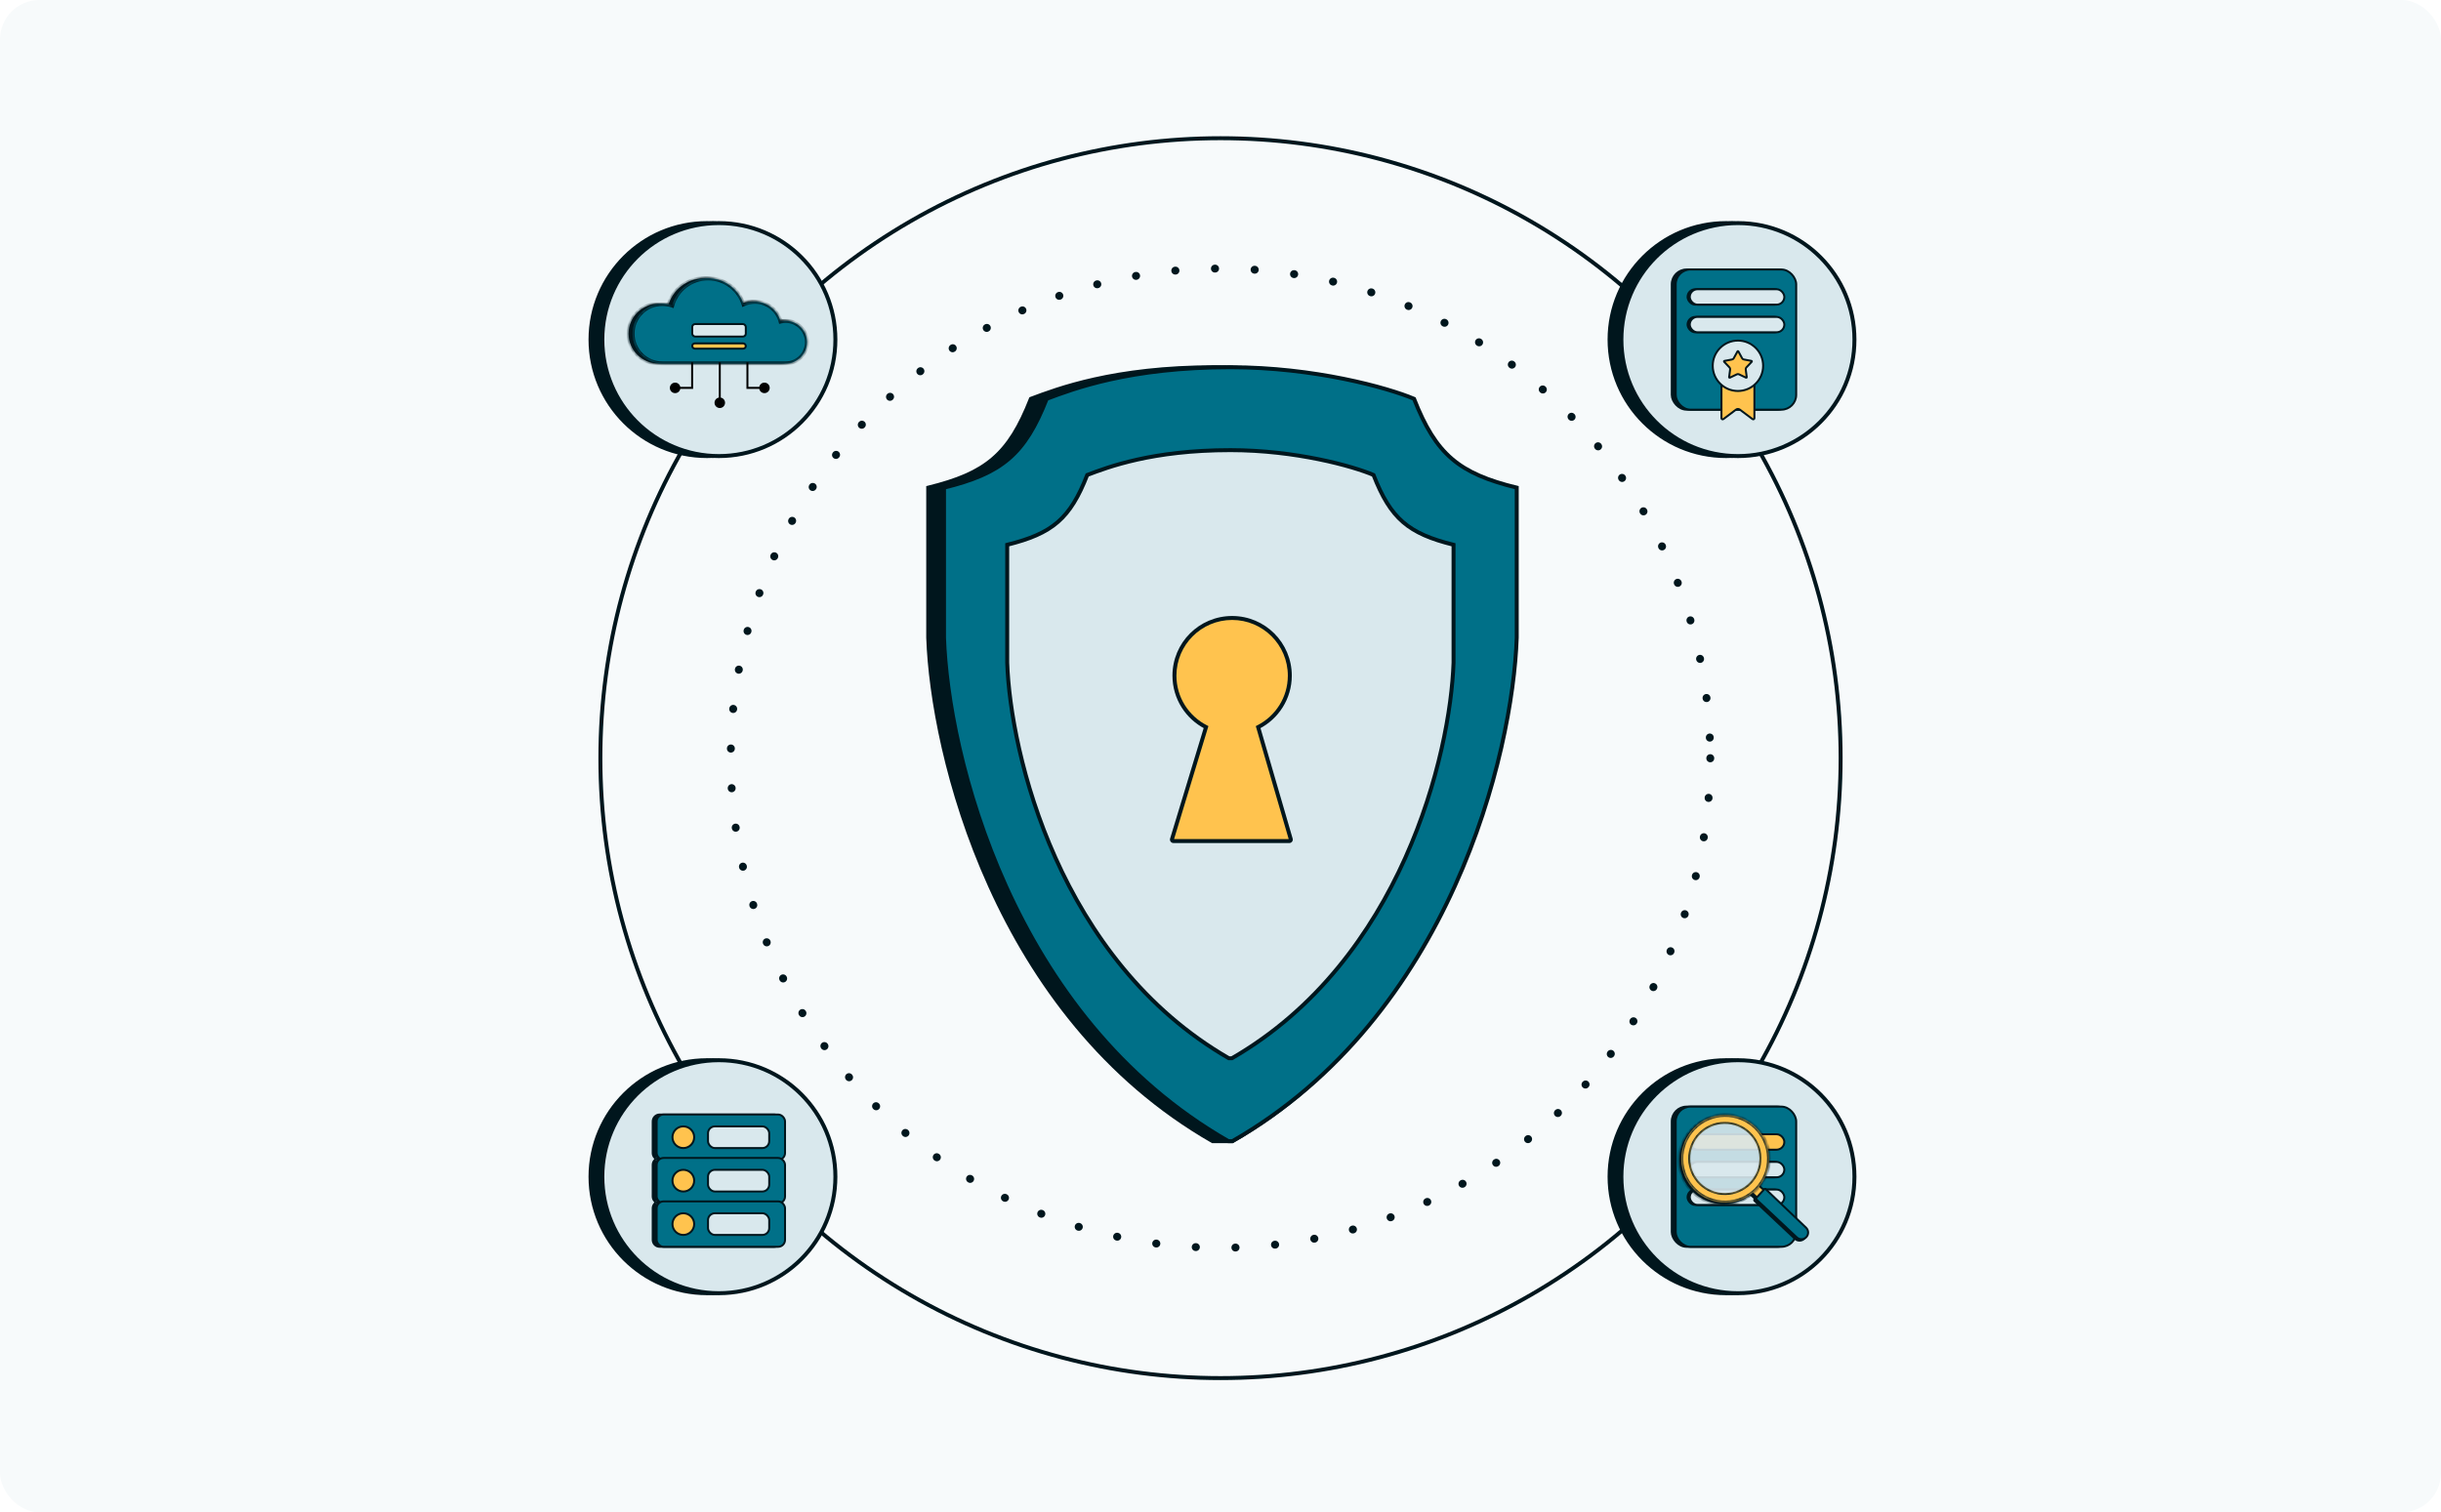 <svg width="618" height="383" viewBox="0 0 618 383" fill="none" xmlns="http://www.w3.org/2000/svg">
<rect width="618" height="383" fill="white"/>
<rect width="618" height="383" rx="10" fill="#F7FAFB"/>
<path d="M235 123.5C249.636 119.896 255.438 115.131 261 101C267.667 98.5 282 93 307.5 93C328.704 93 347.333 98.167 354 101C359.562 115.131 365.364 119.896 380 123.5V161.5C379 190.833 367.2 257.4 312 289L307 289C251.8 257.4 236 190.834 235 161.5V123.5Z" fill="#00161D" stroke="#00161D"/>
<path d="M239 123.5C253.636 119.896 259.438 115.131 265 101C271.667 98.5 286 93 311.5 93C332.704 93 351.333 98.167 358 101C363.562 115.131 369.364 119.896 384 123.5V161.5C383 190.833 367.2 257.4 312 289L311 289C255.8 257.4 240 190.834 239 161.5V123.5Z" fill="#007088" stroke="#00161D"/>
<path d="M255 137.964C266.406 135.133 270.927 131.389 275.262 120.286C280.457 118.322 291.628 114 311.5 114C328.024 114 342.543 118.06 347.738 120.286C352.073 131.388 356.594 135.133 368 137.964V167.821C367.221 190.869 354.908 243.171 311.89 268L311.11 268C268.092 243.171 255.779 190.869 255 167.822V137.964Z" fill="#D9E8ED" stroke="#00161D"/>
<path fill-rule="evenodd" clip-rule="evenodd" d="M318.532 184.144C323.288 181.736 326.549 176.801 326.549 171.105C326.549 163.039 320.01 156.5 311.943 156.5C303.877 156.5 297.338 163.039 297.338 171.105C297.338 176.795 300.591 181.724 305.338 184.135L296.72 212.504C296.645 212.751 296.83 213 297.088 213H326.421C326.677 213 326.861 212.754 326.79 212.508L318.532 184.144Z" fill="#FFC34E"/>
<path d="M318.532 184.144L318.306 183.698L317.936 183.885L318.052 184.284L318.532 184.144ZM305.338 184.135L305.817 184.281L305.938 183.88L305.565 183.69L305.338 184.135ZM296.72 212.504L297.198 212.649H297.198L296.72 212.504ZM326.79 212.508L327.27 212.369V212.369L326.79 212.508ZM326.049 171.105C326.049 176.606 322.901 181.371 318.306 183.698L318.758 184.59C323.676 182.1 327.049 176.997 327.049 171.105H326.049ZM311.943 157C319.734 157 326.049 163.315 326.049 171.105H327.049C327.049 162.763 320.286 156 311.943 156V157ZM297.838 171.105C297.838 163.315 304.153 157 311.943 157V156C303.601 156 296.838 162.763 296.838 171.105H297.838ZM305.565 183.69C300.979 181.36 297.838 176.599 297.838 171.105H296.838C296.838 176.99 300.203 182.088 305.112 184.581L305.565 183.69ZM297.198 212.649L305.817 184.281L304.86 183.99L296.241 212.359L297.198 212.649ZM297.088 212.5C297.165 212.5 297.221 212.575 297.198 212.649L296.241 212.359C296.069 212.927 296.494 213.5 297.088 213.5V212.5ZM326.421 212.5H297.088V213.5H326.421V212.5ZM326.31 212.648C326.288 212.574 326.344 212.5 326.421 212.5V213.5C327.01 213.5 327.435 212.934 327.27 212.369L326.31 212.648ZM318.052 184.284L326.31 212.648L327.27 212.369L319.012 184.004L318.052 184.284Z" fill="#00161D"/>
<circle cx="309" cy="192" r="157" stroke="#00161D" stroke-linecap="round"/>
<circle cx="309" cy="192" r="124" stroke="#00161D" stroke-width="2" stroke-linecap="round" stroke-dasharray="0.05 10"/>
<circle cx="179" cy="86" r="29.5" fill="#00161D" stroke="#00161D"/>
<circle cx="182" cy="86" r="29.5" fill="#D9E8ED" stroke="#00161D"/>
<mask id="path-11-inside-1_678_8486" fill="white">
<path fill-rule="evenodd" clip-rule="evenodd" d="M166.689 92.038C162.525 92.038 159.15 88.663 159.15 84.5C159.15 80.336 162.525 76.961 166.689 76.961C167.565 76.961 168.406 77.111 169.188 77.386C170.296 73.414 173.941 70.5 178.266 70.5C182.473 70.5 186.035 73.257 187.247 77.062C188.116 76.652 189.087 76.423 190.112 76.423C193.233 76.423 195.857 78.547 196.619 81.427C197.036 81.324 197.471 81.269 197.92 81.269C200.894 81.269 203.304 83.68 203.304 86.654C203.304 89.628 200.894 92.039 197.92 92.039C197.92 92.039 197.92 92.039 197.92 92.039V92.039H166.689V92.038Z"/>
</mask>
<path fill-rule="evenodd" clip-rule="evenodd" d="M166.689 92.038C162.525 92.038 159.15 88.663 159.15 84.5C159.15 80.336 162.525 76.961 166.689 76.961C167.565 76.961 168.406 77.111 169.188 77.386C170.296 73.414 173.941 70.5 178.266 70.5C182.473 70.5 186.035 73.257 187.247 77.062C188.116 76.652 189.087 76.423 190.112 76.423C193.233 76.423 195.857 78.547 196.619 81.427C197.036 81.324 197.471 81.269 197.92 81.269C200.894 81.269 203.304 83.68 203.304 86.654C203.304 89.628 200.894 92.039 197.92 92.039C197.92 92.039 197.92 92.039 197.92 92.039V92.039H166.689V92.038Z" fill="#00161D"/>
<path d="M166.689 92.038H167.189V91.538L166.689 91.538L166.689 92.038ZM169.188 77.386L169.023 77.857L169.527 78.034L169.67 77.52L169.188 77.386ZM187.247 77.062L186.77 77.213L186.943 77.757L187.46 77.514L187.247 77.062ZM196.619 81.427L196.136 81.555L196.262 82.031L196.74 81.913L196.619 81.427ZM197.92 92.039V91.539H197.42V92.039H197.92ZM197.92 92.039V92.539H198.42V92.039H197.92ZM166.689 92.039H166.189V92.539H166.689V92.039ZM166.689 91.538C162.802 91.538 159.65 88.387 159.65 84.5H158.65C158.65 88.939 162.249 92.538 166.689 92.538L166.689 91.538ZM159.65 84.5C159.65 80.613 162.802 77.461 166.689 77.461V76.461C162.249 76.461 158.65 80.06 158.65 84.5H159.65ZM166.689 77.461C167.508 77.461 168.293 77.601 169.023 77.857L169.354 76.914C168.519 76.621 167.622 76.461 166.689 76.461V77.461ZM169.67 77.52C170.719 73.759 174.171 71 178.266 71V70C173.711 70 169.873 73.069 168.707 77.251L169.67 77.52ZM178.266 71C182.249 71 185.623 73.61 186.77 77.213L187.723 76.91C186.448 72.903 182.697 70 178.266 70V71ZM187.46 77.514C188.264 77.135 189.163 76.923 190.112 76.923V75.923C189.012 75.923 187.968 76.169 187.034 76.609L187.46 77.514ZM190.112 76.923C193 76.923 195.43 78.888 196.136 81.555L197.103 81.299C196.284 78.205 193.465 75.923 190.112 75.923V76.923ZM196.74 81.913C197.117 81.819 197.512 81.769 197.92 81.769V80.769C197.431 80.769 196.955 80.829 196.499 80.942L196.74 81.913ZM197.92 81.769C200.618 81.769 202.804 83.956 202.804 86.654H203.804C203.804 83.404 201.17 80.769 197.92 80.769V81.769ZM202.804 86.654C202.804 89.352 200.618 91.539 197.92 91.539V92.539C201.17 92.539 203.804 89.904 203.804 86.654H202.804ZM197.92 91.539H197.92C197.92 91.539 197.92 91.539 197.92 91.539C197.92 91.539 197.92 91.539 197.92 91.539H197.92C197.92 91.539 197.92 91.539 197.92 91.539C197.92 91.539 197.92 91.539 197.92 91.539H197.92C197.92 91.539 197.92 91.539 197.92 91.539C197.92 91.539 197.92 91.539 197.92 91.539C197.92 91.539 197.92 91.539 197.92 91.539C197.92 91.539 197.92 91.539 197.92 91.539C197.92 91.539 197.92 91.539 197.92 91.539H197.92C197.92 91.539 197.92 91.539 197.92 91.539H197.92C197.92 91.539 197.92 91.539 197.92 91.539C197.92 91.539 197.92 91.539 197.92 91.539H197.92C197.92 91.539 197.92 91.539 197.92 91.539C197.92 91.539 197.92 91.539 197.92 91.539C197.92 91.539 197.92 91.539 197.92 91.539C197.92 91.539 197.92 91.539 197.92 91.539H197.92C197.92 91.539 197.92 91.539 197.92 91.539C197.92 91.539 197.92 91.539 197.92 91.539H197.92C197.92 91.539 197.92 91.539 197.92 91.539C197.92 91.539 197.92 91.539 197.92 91.539C197.92 91.539 197.92 91.539 197.92 91.539C197.92 91.539 197.92 91.539 197.92 91.539H197.92C197.92 91.539 197.92 91.539 197.92 91.539H197.92C197.92 91.539 197.92 91.539 197.92 91.539H197.92C197.92 91.539 197.92 91.539 197.92 91.539C197.92 91.539 197.92 91.539 197.92 91.539H197.92C197.92 91.539 197.92 91.539 197.92 91.539C197.92 91.539 197.92 91.539 197.92 91.539H197.92V92.539H197.92C197.92 92.539 197.92 92.539 197.92 92.539C197.92 92.539 197.92 92.539 197.92 92.539H197.92C197.92 92.539 197.92 92.539 197.92 92.539C197.92 92.539 197.92 92.539 197.92 92.539H197.92C197.92 92.539 197.92 92.539 197.92 92.539H197.92C197.92 92.539 197.92 92.539 197.92 92.539H197.92C197.92 92.539 197.92 92.539 197.92 92.539C197.92 92.539 197.92 92.539 197.92 92.539C197.92 92.539 197.92 92.539 197.92 92.539C197.92 92.539 197.92 92.539 197.92 92.539H197.92C197.92 92.539 197.92 92.539 197.92 92.539C197.92 92.539 197.92 92.539 197.92 92.539H197.92C197.92 92.539 197.92 92.539 197.92 92.539C197.92 92.539 197.92 92.539 197.92 92.539C197.92 92.539 197.92 92.539 197.92 92.539C197.92 92.539 197.92 92.539 197.92 92.539H197.92C197.92 92.539 197.92 92.539 197.92 92.539C197.92 92.539 197.92 92.539 197.92 92.539H197.92C197.92 92.539 197.92 92.539 197.92 92.539H197.92C197.92 92.539 197.92 92.539 197.92 92.539C197.92 92.539 197.92 92.539 197.92 92.539C197.92 92.539 197.92 92.539 197.92 92.539C197.92 92.539 197.92 92.539 197.92 92.539C197.92 92.539 197.92 92.539 197.92 92.539H197.92C197.92 92.539 197.92 92.539 197.92 92.539C197.92 92.539 197.92 92.539 197.92 92.539H197.92C197.92 92.539 197.92 92.539 197.92 92.539C197.92 92.539 197.92 92.539 197.92 92.539H197.92V91.539ZM197.42 92.039V92.039H198.42V92.039H197.42ZM197.92 91.539H166.689V92.539H197.92V91.539ZM167.189 92.039V92.038H166.189V92.039H167.189Z" fill="#00161D" mask="url(#path-11-inside-1_678_8486)"/>
<mask id="path-13-inside-2_678_8486" fill="white">
<path fill-rule="evenodd" clip-rule="evenodd" d="M167.693 92.038C163.529 92.038 160.154 88.663 160.154 84.5C160.154 80.336 163.529 76.961 167.693 76.961C168.569 76.961 169.41 77.111 170.192 77.386C171.3 73.414 174.945 70.5 179.27 70.5C183.476 70.5 187.039 73.257 188.251 77.062C189.12 76.652 190.091 76.423 191.116 76.423C194.236 76.423 196.861 78.547 197.623 81.427C198.04 81.324 198.475 81.269 198.924 81.269C201.897 81.269 204.308 83.68 204.308 86.654C204.308 89.628 201.897 92.039 198.924 92.039C198.924 92.039 198.924 92.039 198.923 92.039V92.039H167.693V92.038Z"/>
</mask>
<path fill-rule="evenodd" clip-rule="evenodd" d="M167.693 92.038C163.529 92.038 160.154 88.663 160.154 84.5C160.154 80.336 163.529 76.961 167.693 76.961C168.569 76.961 169.41 77.111 170.192 77.386C171.3 73.414 174.945 70.5 179.27 70.5C183.476 70.5 187.039 73.257 188.251 77.062C189.12 76.652 190.091 76.423 191.116 76.423C194.236 76.423 196.861 78.547 197.623 81.427C198.04 81.324 198.475 81.269 198.924 81.269C201.897 81.269 204.308 83.68 204.308 86.654C204.308 89.628 201.897 92.039 198.924 92.039C198.924 92.039 198.924 92.039 198.923 92.039V92.039H167.693V92.038Z" fill="#007088"/>
<path d="M167.693 92.038H168.193V91.538L167.693 91.538L167.693 92.038ZM170.192 77.386L170.026 77.857L170.53 78.034L170.674 77.52L170.192 77.386ZM188.251 77.062L187.774 77.213L187.947 77.757L188.464 77.514L188.251 77.062ZM197.623 81.427L197.14 81.555L197.266 82.031L197.744 81.913L197.623 81.427ZM198.923 92.039V91.539H198.423V92.039H198.923ZM198.923 92.039V92.539H199.423V92.039H198.923ZM167.693 92.039H167.193V92.539H167.693V92.039ZM167.693 91.538C163.805 91.538 160.654 88.387 160.654 84.5H159.654C159.654 88.939 163.253 92.538 167.693 92.538L167.693 91.538ZM160.654 84.5C160.654 80.613 163.805 77.461 167.693 77.461V76.461C163.253 76.461 159.654 80.06 159.654 84.5H160.654ZM167.693 77.461C168.512 77.461 169.297 77.601 170.026 77.857L170.358 76.914C169.523 76.621 168.626 76.461 167.693 76.461V77.461ZM170.674 77.52C171.723 73.759 175.175 71 179.27 71V70C174.714 70 170.877 73.069 169.711 77.251L170.674 77.52ZM179.27 71C183.252 71 186.627 73.61 187.774 77.213L188.727 76.91C187.452 72.903 183.7 70 179.27 70V71ZM188.464 77.514C189.268 77.135 190.166 76.923 191.116 76.923V75.923C190.016 75.923 188.972 76.169 188.037 76.609L188.464 77.514ZM191.116 76.923C194.004 76.923 196.434 78.888 197.14 81.555L198.107 81.299C197.288 78.205 194.469 75.923 191.116 75.923V76.923ZM197.744 81.913C198.121 81.819 198.516 81.769 198.924 81.769V80.769C198.434 80.769 197.958 80.829 197.503 80.942L197.744 81.913ZM198.924 81.769C201.621 81.769 203.808 83.956 203.808 86.654H204.808C204.808 83.404 202.174 80.769 198.924 80.769V81.769ZM203.808 86.654C203.808 89.352 201.621 91.539 198.924 91.539V92.539C202.174 92.539 204.808 89.904 204.808 86.654H203.808ZM198.924 91.539C198.924 91.539 198.924 91.539 198.924 91.539C198.924 91.539 198.924 91.539 198.924 91.539H198.924C198.924 91.539 198.924 91.539 198.924 91.539C198.924 91.539 198.924 91.539 198.924 91.539H198.924C198.924 91.539 198.924 91.539 198.924 91.539H198.924C198.924 91.539 198.924 91.539 198.924 91.539C198.924 91.539 198.924 91.539 198.924 91.539C198.924 91.539 198.924 91.539 198.924 91.539H198.924C198.924 91.539 198.924 91.539 198.924 91.539H198.924C198.924 91.539 198.924 91.539 198.924 91.539C198.924 91.539 198.924 91.539 198.924 91.539H198.924C198.924 91.539 198.924 91.539 198.924 91.539H198.924C198.924 91.539 198.924 91.539 198.924 91.539C198.924 91.539 198.924 91.539 198.924 91.539H198.924C198.924 91.539 198.924 91.539 198.924 91.539C198.924 91.539 198.924 91.539 198.924 91.539H198.924C198.924 91.539 198.924 91.539 198.924 91.539C198.924 91.539 198.924 91.539 198.924 91.539C198.924 91.539 198.924 91.539 198.924 91.539C198.924 91.539 198.924 91.539 198.924 91.539H198.923C198.923 91.539 198.923 91.539 198.923 91.539H198.923C198.923 91.539 198.923 91.539 198.923 91.539H198.923C198.923 91.539 198.923 91.539 198.923 91.539C198.923 91.539 198.923 91.539 198.923 91.539H198.923C198.923 91.539 198.923 91.539 198.923 91.539C198.923 91.539 198.923 91.539 198.923 91.539H198.923C198.923 91.539 198.923 91.539 198.923 91.539V92.539C198.923 92.539 198.923 92.539 198.923 92.539H198.923C198.923 92.539 198.923 92.539 198.923 92.539C198.923 92.539 198.923 92.539 198.923 92.539H198.923C198.923 92.539 198.923 92.539 198.923 92.539C198.923 92.539 198.923 92.539 198.923 92.539H198.923C198.923 92.539 198.923 92.539 198.923 92.539H198.923C198.923 92.539 198.923 92.539 198.923 92.539H198.924C198.924 92.539 198.924 92.539 198.924 92.539C198.924 92.539 198.924 92.539 198.924 92.539C198.924 92.539 198.924 92.539 198.924 92.539C198.924 92.539 198.924 92.539 198.924 92.539H198.924C198.924 92.539 198.924 92.539 198.924 92.539C198.924 92.539 198.924 92.539 198.924 92.539H198.924C198.924 92.539 198.924 92.539 198.924 92.539C198.924 92.539 198.924 92.539 198.924 92.539H198.924C198.924 92.539 198.924 92.539 198.924 92.539H198.924C198.924 92.539 198.924 92.539 198.924 92.539C198.924 92.539 198.924 92.539 198.924 92.539H198.924C198.924 92.539 198.924 92.539 198.924 92.539H198.924C198.924 92.539 198.924 92.539 198.924 92.539C198.924 92.539 198.924 92.539 198.924 92.539C198.924 92.539 198.924 92.539 198.924 92.539H198.924C198.924 92.539 198.924 92.539 198.924 92.539H198.924C198.924 92.539 198.924 92.539 198.924 92.539C198.924 92.539 198.924 92.539 198.924 92.539H198.924C198.924 92.539 198.924 92.539 198.924 92.539C198.924 92.539 198.924 92.539 198.924 92.539V91.539ZM198.423 92.039V92.039H199.423V92.039H198.423ZM198.923 91.539H167.693V92.539H198.923V91.539ZM168.193 92.039V92.038H167.193V92.039H168.193Z" fill="#00161D" mask="url(#path-13-inside-2_678_8486)"/>
<path d="M180.898 102C180.898 102.736 181.495 103.333 182.231 103.333C182.967 103.333 183.564 102.736 183.564 102C183.564 101.264 182.967 100.667 182.231 100.667C181.495 100.667 180.898 101.264 180.898 102ZM181.981 91.769V102H182.481V91.769H181.981Z" fill="black"/>
<path d="M175.231 98.231V98.481H175.481V98.231H175.231ZM169.59 98.231C169.59 98.967 170.187 99.564 170.923 99.564C171.66 99.564 172.257 98.967 172.257 98.231C172.257 97.495 171.66 96.897 170.923 96.897C170.187 96.897 169.59 97.495 169.59 98.231ZM174.981 91.769V98.231H175.481V91.769H174.981ZM175.231 97.981H170.923V98.481H175.231V97.981Z" fill="black"/>
<path d="M189.231 98.231V98.481H188.981V98.231H189.231ZM194.872 98.231C194.872 98.967 194.275 99.564 193.539 99.564C192.802 99.564 192.205 98.967 192.205 98.231C192.205 97.495 192.802 96.897 193.539 96.897C194.275 96.897 194.872 97.495 194.872 98.231ZM189.481 91.769V98.231H188.981V91.769H189.481ZM189.231 97.981H193.539V98.481H189.231V97.981Z" fill="black"/>
<rect x="175.251" y="86.959" width="13.568" height="1.335" rx="0.667" fill="#FFC34E" stroke="#00161D" stroke-width="0.5"/>
<rect x="175.251" y="82.065" width="13.568" height="3.17" rx="0.75" fill="#D9E8ED" stroke="#00161D" stroke-width="0.5"/>
<circle cx="179" cy="298" r="29.5" fill="#00161D" stroke="#00161D"/>
<circle cx="182" cy="298" r="29.5" fill="#D9E8ED" stroke="#00161D"/>
<path d="M165.25 284C165.25 283.034 166.034 282.25 167 282.25H196C196.966 282.25 197.75 283.034 197.75 284V292C197.75 292.448 197.582 292.857 197.305 293.167C196.937 292.904 196.486 292.75 196 292.75H167C166.514 292.75 166.063 292.904 165.695 293.167C165.418 292.857 165.25 292.448 165.25 292V284ZM196 293.25C196.33 293.25 196.639 293.341 196.902 293.5C196.639 293.659 196.33 293.75 196 293.75H167C166.67 293.75 166.361 293.659 166.098 293.5C166.361 293.341 166.67 293.25 167 293.25H196ZM165.695 293.833C166.063 294.096 166.514 294.25 167 294.25H196C196.486 294.25 196.937 294.096 197.305 293.833C197.582 294.143 197.75 294.552 197.75 295V303C197.75 303.448 197.582 303.857 197.305 304.167C196.937 303.904 196.486 303.75 196 303.75H167C166.514 303.75 166.063 303.904 165.695 304.167C165.418 303.857 165.25 303.448 165.25 303V295C165.25 294.552 165.418 294.143 165.695 293.833ZM196 304.25C196.33 304.25 196.639 304.341 196.902 304.5C196.639 304.659 196.33 304.75 196 304.75H167C166.67 304.75 166.361 304.659 166.098 304.5C166.361 304.341 166.67 304.25 167 304.25H196ZM165.695 304.833C166.063 305.096 166.514 305.25 167 305.25H196C196.486 305.25 196.937 305.096 197.305 304.833C197.582 305.143 197.75 305.552 197.75 306V314C197.75 314.966 196.966 315.75 196 315.75H167C166.034 315.75 165.25 314.966 165.25 314V306C165.25 305.552 165.418 305.143 165.695 304.833Z" fill="#00161D" stroke="#00161D" stroke-width="0.5"/>
<rect x="166.25" y="282.25" width="32.5" height="11.5" rx="1.75" fill="#007088" stroke="#00161D" stroke-width="0.5"/>
<rect x="166.25" y="293.25" width="32.5" height="11.5" rx="1.75" fill="#007088" stroke="#00161D" stroke-width="0.5"/>
<rect x="166.25" y="304.25" width="32.5" height="11.5" rx="1.75" fill="#007088" stroke="#00161D" stroke-width="0.5"/>
<circle cx="173" cy="288" r="2.75" fill="#FFC34E" stroke="#00161D" stroke-width="0.5"/>
<circle cx="173" cy="299" r="2.75" fill="#FFC34E" stroke="#00161D" stroke-width="0.5"/>
<circle cx="173" cy="310" r="2.75" fill="#FFC34E" stroke="#00161D" stroke-width="0.5"/>
<rect x="179.25" y="285.25" width="15.5" height="5.5" rx="1.75" fill="#D9E8ED" stroke="#00161D" stroke-width="0.5"/>
<rect x="179.25" y="296.25" width="15.5" height="5.5" rx="1.75" fill="#D9E8ED" stroke="#00161D" stroke-width="0.5"/>
<rect x="179.25" y="307.25" width="15.5" height="5.5" rx="1.75" fill="#D9E8ED" stroke="#00161D" stroke-width="0.5"/>
<circle cx="437" cy="298" r="29.5" fill="#00161D" stroke="#00161D"/>
<circle cx="440" cy="298" r="29.5" fill="#D9E8ED" stroke="#00161D"/>
<rect x="423.25" y="280.25" width="30.5" height="35.5" rx="3.75" fill="#00161D" stroke="#00161D" stroke-width="0.5"/>
<rect x="424.25" y="280.25" width="30.5" height="35.5" rx="3.75" fill="#007088" stroke="#00161D" stroke-width="0.5"/>
<rect x="427.25" y="287.25" width="23.944" height="3.9" rx="1.95" fill="#00161D" stroke="#00161D" stroke-width="0.5"/>
<rect x="427.806" y="287.25" width="23.944" height="3.9" rx="1.95" fill="#FFC34E" stroke="#00161D" stroke-width="0.5"/>
<rect x="427.25" y="294.25" width="23.944" height="3.9" rx="1.95" fill="#00161D" stroke="#00161D" stroke-width="0.5"/>
<rect x="427.806" y="294.25" width="23.944" height="3.9" rx="1.95" fill="#D9E8ED" stroke="#00161D" stroke-width="0.5"/>
<rect x="427.25" y="301.25" width="23.944" height="3.9" rx="1.95" fill="#00161D" stroke="#00161D" stroke-width="0.5"/>
<rect x="427.806" y="301.25" width="23.944" height="3.9" rx="1.95" fill="#D9E8ED" stroke="#00161D" stroke-width="0.5"/>
<path d="M443.612 301.193C443.906 300.868 444.164 300.537 444.412 300.197L446.878 302.454L445.166 304.344L442.701 302.087C443.014 301.806 443.318 301.508 443.612 301.193Z" fill="#00161D" stroke="#00161D" stroke-width="0.5" stroke-linecap="round" stroke-linejoin="round"/>
<path d="M456.775 311.267L446.592 301.536C446.475 301.424 446.289 301.43 446.18 301.55L444.194 303.717C444.087 303.833 444.094 304.014 444.209 304.122L454.441 313.731C455.119 314.367 456.184 314.339 456.827 313.668C457.477 312.991 457.453 311.915 456.775 311.267Z" fill="#00161D" stroke="#00161D" stroke-width="0.5" stroke-linecap="round" stroke-linejoin="round"/>
<mask id="path-44-inside-3_678_8486" fill="white">
<path fill-rule="evenodd" clip-rule="evenodd" d="M436.471 304.92C442.606 304.821 447.499 299.768 447.401 293.633C447.302 287.499 442.248 282.606 436.114 282.704C429.979 282.803 425.086 287.856 425.185 293.991C425.283 300.126 430.337 305.019 436.471 304.92ZM426.456 293.894C426.542 299.283 430.982 303.582 436.372 303.495C441.761 303.409 446.06 298.969 445.973 293.579C445.887 288.19 441.447 283.891 436.057 283.978C430.668 284.065 426.369 288.504 426.456 293.894Z"/>
</mask>
<path fill-rule="evenodd" clip-rule="evenodd" d="M436.471 304.92C442.606 304.821 447.499 299.768 447.401 293.633C447.302 287.499 442.248 282.606 436.114 282.704C429.979 282.803 425.086 287.856 425.185 293.991C425.283 300.126 430.337 305.019 436.471 304.92ZM426.456 293.894C426.542 299.283 430.982 303.582 436.372 303.495C441.761 303.409 446.06 298.969 445.973 293.579C445.887 288.19 441.447 283.891 436.057 283.978C430.668 284.065 426.369 288.504 426.456 293.894Z" fill="#00161D"/>
<path d="M447.9 293.625C448.004 300.036 442.89 305.317 436.479 305.42L436.463 304.42C442.322 304.326 446.995 299.5 446.901 293.641L447.9 293.625ZM436.106 282.204C442.517 282.101 447.797 287.214 447.9 293.625L446.901 293.641C446.806 287.783 441.98 283.11 436.122 283.204L436.106 282.204ZM424.685 293.999C424.581 287.588 429.695 282.308 436.106 282.204L436.122 283.204C430.263 283.299 425.59 288.124 425.684 293.983L424.685 293.999ZM436.479 305.42C430.069 305.523 424.788 300.41 424.685 293.999L425.684 293.983C425.779 299.842 430.605 304.515 436.463 304.42L436.479 305.42ZM436.38 303.995C430.714 304.087 426.047 299.568 425.956 293.902L426.956 293.886C427.038 298.999 431.25 303.078 436.364 302.995L436.38 303.995ZM446.473 293.571C446.565 299.237 442.045 303.904 436.38 303.995L436.364 302.995C441.477 302.913 445.556 298.701 445.473 293.587L446.473 293.571ZM436.049 283.478C441.715 283.387 446.382 287.906 446.473 293.571L445.473 293.587C445.391 288.474 441.179 284.395 436.065 284.478L436.049 283.478ZM425.956 293.902C425.865 288.236 430.384 283.569 436.049 283.478L436.065 284.478C430.952 284.56 426.873 288.772 426.956 293.886L425.956 293.902Z" fill="#00161D" mask="url(#path-44-inside-3_678_8486)"/>
<path d="M444.085 300.833C444.379 300.509 444.637 300.178 444.885 299.838L447.351 302.095L445.639 303.985L443.174 301.728C443.487 301.447 443.791 301.149 444.085 300.833Z" fill="#FFC34E" stroke="#00161D" stroke-width="0.5" stroke-linecap="round" stroke-linejoin="round"/>
<path d="M457.248 310.908L447.065 301.177C446.948 301.065 446.762 301.071 446.653 301.19L444.667 303.358C444.561 303.474 444.567 303.655 444.683 303.763L454.914 313.371C455.592 314.008 456.657 313.98 457.301 313.309C457.95 312.631 457.926 311.556 457.248 310.908Z" fill="#007088" stroke="#00161D" stroke-width="0.5" stroke-linecap="round" stroke-linejoin="round"/>
<mask id="path-48-inside-4_678_8486" fill="white">
<path fill-rule="evenodd" clip-rule="evenodd" d="M436.945 304.561C443.08 304.462 447.973 299.409 447.874 293.274C447.775 287.139 442.722 282.246 436.587 282.345C430.452 282.443 425.559 287.497 425.658 293.632C425.757 299.766 430.81 304.659 436.945 304.561ZM427.934 293.518C428.012 298.353 431.994 302.209 436.829 302.131C441.664 302.053 445.52 298.071 445.442 293.236C445.364 288.401 441.382 284.545 436.547 284.623C431.713 284.701 427.856 288.683 427.934 293.518Z"/>
</mask>
<path fill-rule="evenodd" clip-rule="evenodd" d="M436.945 304.561C443.08 304.462 447.973 299.409 447.874 293.274C447.775 287.139 442.722 282.246 436.587 282.345C430.452 282.443 425.559 287.497 425.658 293.632C425.757 299.766 430.81 304.659 436.945 304.561ZM427.934 293.518C428.012 298.353 431.994 302.209 436.829 302.131C441.664 302.053 445.52 298.071 445.442 293.236C445.364 288.401 441.382 284.545 436.547 284.623C431.713 284.701 427.856 288.683 427.934 293.518Z" fill="#FFC34E"/>
<path d="M448.374 293.266C448.477 299.677 443.364 304.957 436.953 305.061L436.937 304.061C442.795 303.966 447.468 299.14 447.374 293.282L448.374 293.266ZM436.579 281.845C442.99 281.741 448.271 286.855 448.374 293.266L447.374 293.282C447.28 287.423 442.454 282.75 436.595 282.845L436.579 281.845ZM425.158 293.64C425.055 287.229 430.168 281.948 436.579 281.845L436.595 282.845C430.736 282.939 426.064 287.765 426.158 293.623L425.158 293.64ZM436.953 305.061C430.542 305.164 425.261 300.05 425.158 293.64L426.158 293.623C426.252 299.482 431.078 304.155 436.937 304.061L436.953 305.061ZM436.837 302.631C431.726 302.713 427.517 298.637 427.434 293.526L428.434 293.51C428.508 298.068 432.262 301.704 436.821 301.631L436.837 302.631ZM445.942 293.228C446.024 298.339 441.948 302.548 436.837 302.631L436.821 301.631C441.38 301.557 445.015 297.803 444.942 293.244L445.942 293.228ZM436.539 284.123C441.65 284.041 445.86 288.117 445.942 293.228L444.942 293.244C444.869 288.685 441.114 285.05 436.555 285.123L436.539 284.123ZM427.434 293.526C427.352 288.415 431.428 284.205 436.539 284.123L436.555 285.123C431.997 285.196 428.361 288.951 428.434 293.51L427.434 293.526Z" fill="#00161D" mask="url(#path-48-inside-4_678_8486)"/>
<path d="M436.829 302.131C431.994 302.209 428.012 298.353 427.934 293.518C427.856 288.684 431.712 284.701 436.547 284.624C441.381 284.546 445.363 288.402 445.441 293.236C445.519 298.071 441.663 302.053 436.829 302.131Z" fill="#D9E8ED" fill-opacity="0.9"/>
<circle cx="437" cy="86" r="29.5" fill="#00161D" stroke="#00161D"/>
<circle cx="440" cy="86" r="29.5" fill="#D9E8ED" stroke="#00161D"/>
<rect x="423.25" y="68.25" width="30.5" height="35.5" rx="3.75" fill="#00161D" stroke="#00161D" stroke-width="0.5"/>
<rect x="424.25" y="68.25" width="30.5" height="35.5" rx="3.75" fill="#007088" stroke="#00161D" stroke-width="0.5"/>
<rect x="427.25" y="73.25" width="23.944" height="3.9" rx="1.95" fill="#00161D" stroke="#00161D" stroke-width="0.5"/>
<rect x="427.806" y="73.25" width="23.944" height="3.9" rx="1.95" fill="#D9E8ED" stroke="#00161D" stroke-width="0.5"/>
<rect x="427.25" y="80.25" width="23.944" height="3.9" rx="1.95" fill="#00161D" stroke="#00161D" stroke-width="0.5"/>
<rect x="427.806" y="80.25" width="23.944" height="3.9" rx="1.95" fill="#D9E8ED" stroke="#00161D" stroke-width="0.5"/>
<path d="M435.829 97.605C435.829 97.438 435.964 97.303 436.131 97.303H443.868C444.035 97.303 444.171 97.438 444.171 97.605V105.895C444.171 106.144 443.886 106.286 443.687 106.137L440.481 103.733C440.196 103.519 439.804 103.519 439.518 103.733L436.313 106.137C436.114 106.286 435.829 106.144 435.829 105.895V97.605Z" fill="#FFC34E" stroke="#00161D" stroke-width="0.5"/>
<circle cx="440" cy="92.632" r="6.382" fill="#D9E8ED" stroke="#00161D" stroke-width="0.5"/>
<path d="M439.9 88.969C439.943 88.889 440.057 88.889 440.1 88.969L441.059 90.726C441.147 90.888 441.303 91.002 441.485 91.036L443.453 91.404C443.541 91.421 443.576 91.529 443.514 91.595L442.139 93.05C442.012 93.184 441.953 93.368 441.976 93.55L442.234 95.536C442.246 95.625 442.154 95.692 442.072 95.654L440.263 94.795C440.097 94.716 439.903 94.716 439.737 94.795L437.928 95.654C437.847 95.692 437.755 95.625 437.766 95.536L438.024 93.55C438.048 93.368 437.988 93.184 437.861 93.05L436.486 91.595C436.424 91.529 436.459 91.421 436.548 91.404L438.515 91.036C438.697 91.002 438.853 90.888 438.941 90.726L439.9 88.969Z" fill="#FFC34E" stroke="#00161D" stroke-width="0.5"/>
</svg>
